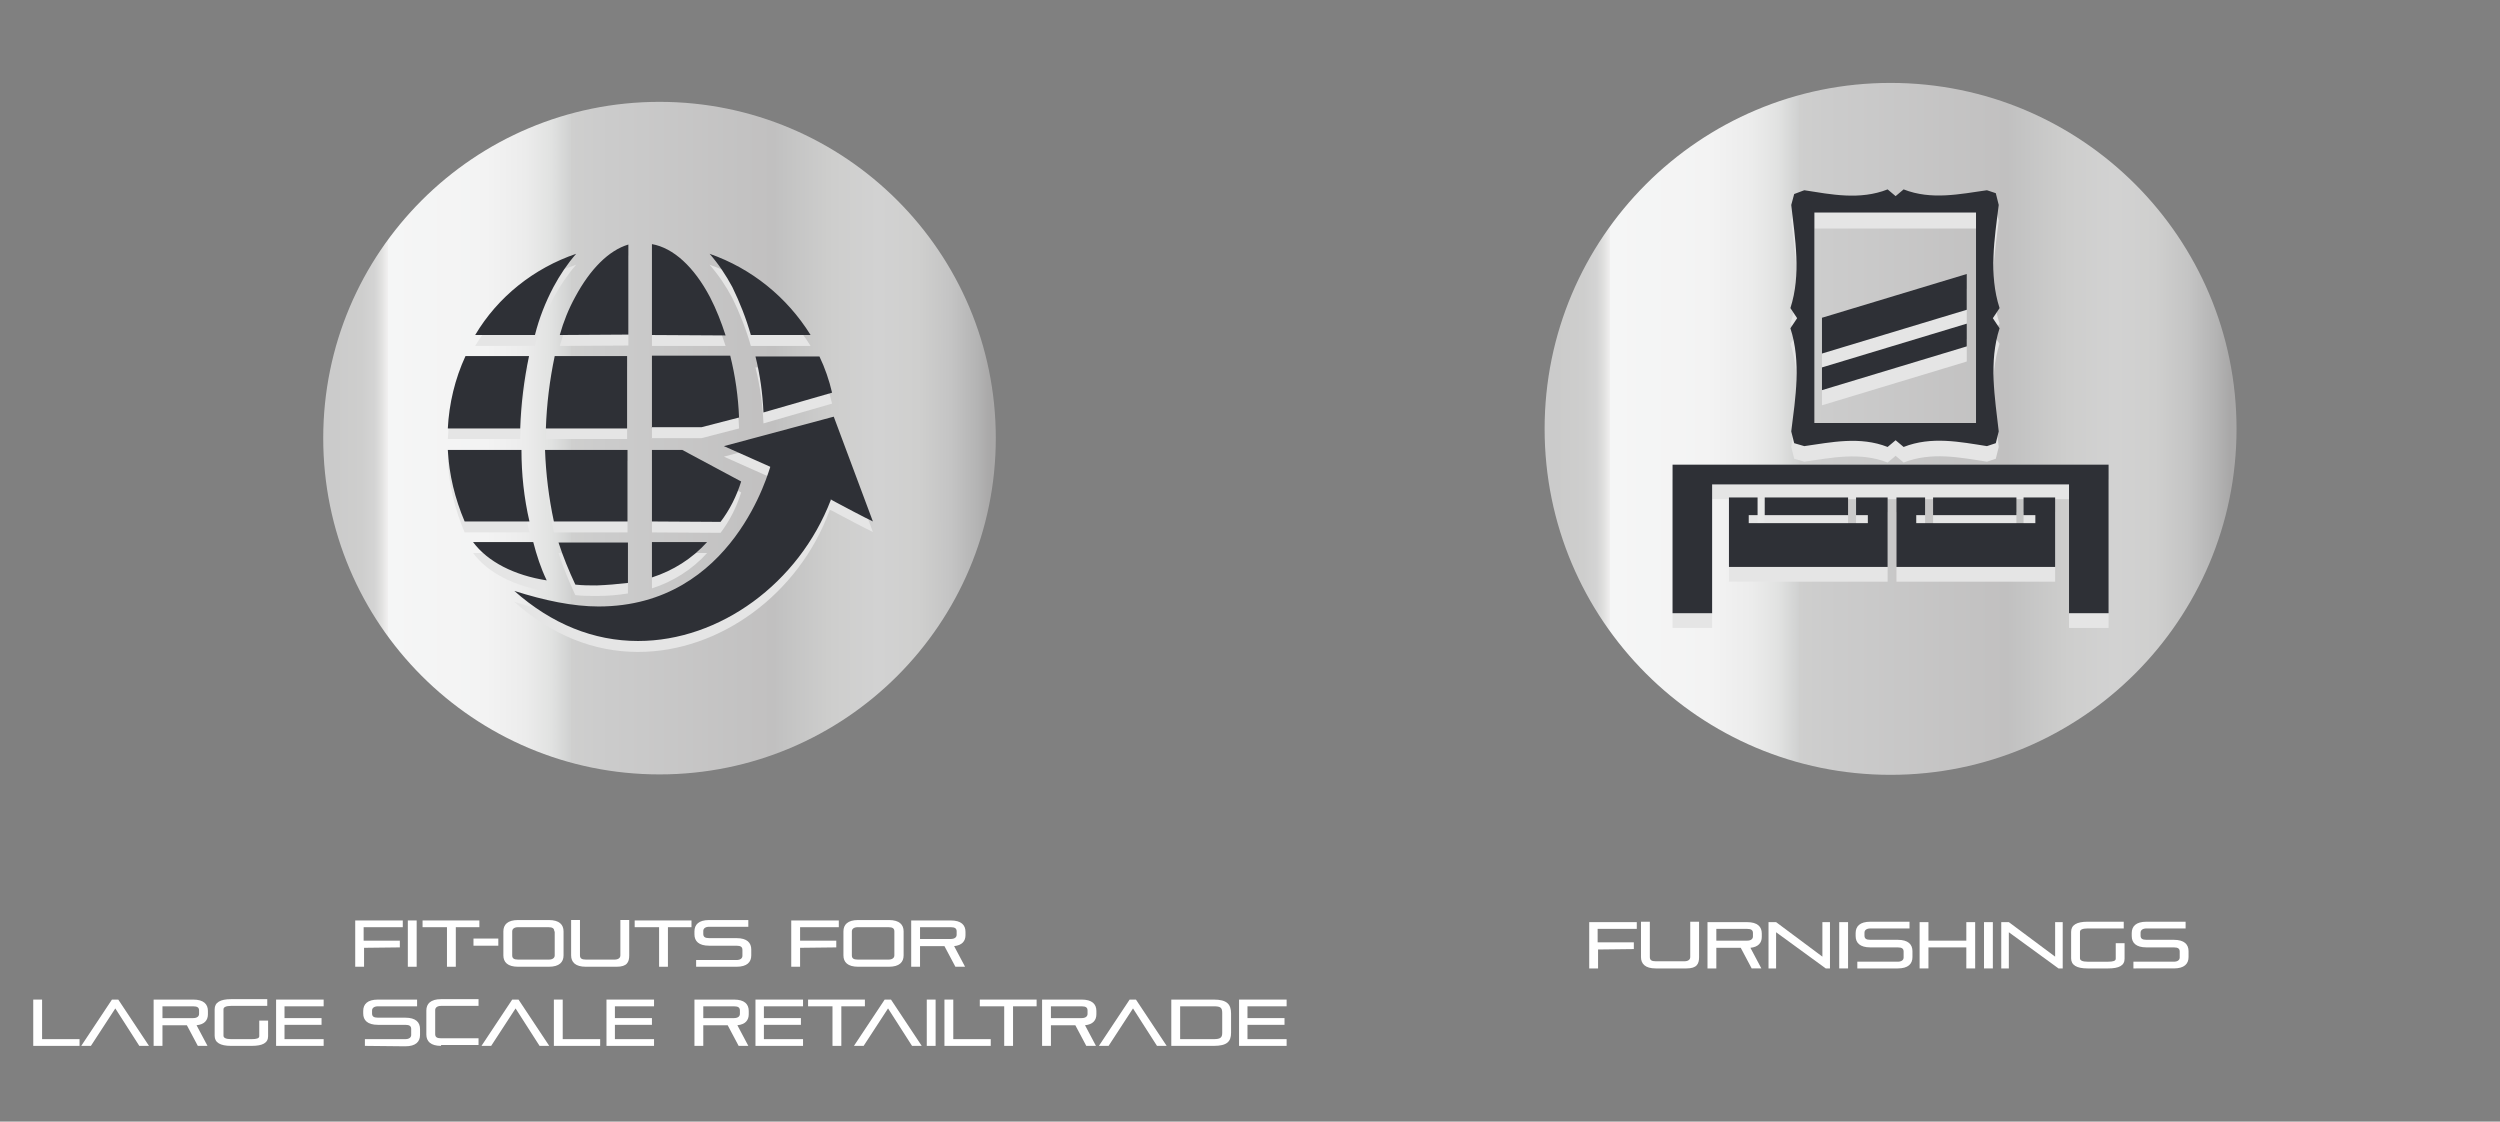 <?xml version="1.0" encoding="utf-8"?>
<!-- Generator: Adobe Illustrator 26.0.1, SVG Export Plug-In . SVG Version: 6.00 Build 0)  -->
<svg version="1.1" id="Livello_1" xmlns="http://www.w3.org/2000/svg" xmlns:xlink="http://www.w3.org/1999/xlink" x="0px" y="0px"
	 viewBox="0 0 594 266.5" style="enable-background:new 0 0 594 266.5;" xml:space="preserve">
<rect x="0" y="0" width="594" height="266.5" fill="#808080" stroke="none"/>
<style type="text/css">
	.st0{fill:url(#SVGID_1_);}
	.st1{fill:#E5E5E5;}
	.st2{fill:#2E3036;}
	.st3{fill:#FFFFFF;}
	.st4{fill:url(#SVGID_00000010995435997334939760000013269882007882873744_);}
	.st5{fill-rule:evenodd;clip-rule:evenodd;fill:#E5E5E5;}
	.st6{fill-rule:evenodd;clip-rule:evenodd;fill:#2E3036;}
</style>
<g id="Livello_2_00000070119580295649354580000015696098702491733181_">
	<g id="Livello_1-2">
		
			<linearGradient id="SVGID_1_" gradientUnits="userSpaceOnUse" x1="79.68" y1="-828.67" x2="235.27" y2="-828.67" gradientTransform="matrix(1 0 0 -1 0 -724.58)">
			<stop  offset="0" style="stop-color:#CBCBCB"/>
			<stop  offset="4.000000e-02" style="stop-color:#CECECD"/>
			<stop  offset="6.000000e-02" style="stop-color:#D4D4D4"/>
			<stop  offset="7.000000e-02" style="stop-color:#E0E0DF"/>
			<stop  offset="8.000000e-02" style="stop-color:#F1F0F0"/>
			<stop  offset="8.000000e-02" style="stop-color:#F5F6F6"/>
			<stop  offset="0.23" style="stop-color:#F3F3F3"/>
			<stop  offset="0.29" style="stop-color:#ECECEC"/>
			<stop  offset="0.33" style="stop-color:#E1E2E1"/>
			<stop  offset="0.36" style="stop-color:#D0D1D1"/>
			<stop  offset="0.36" style="stop-color:#CFCFCE"/>
			<stop  offset="0.4" style="stop-color:#CCCCCC"/>
			<stop  offset="0.67" style="stop-color:#C1C0C0"/>
			<stop  offset="0.68" style="stop-color:#C2C2C2"/>
			<stop  offset="0.76" style="stop-color:#CECECD"/>
			<stop  offset="0.83" style="stop-color:#D2D2D2"/>
			<stop  offset="0.89" style="stop-color:#CFCFCE"/>
			<stop  offset="0.94" style="stop-color:#C4C4C4"/>
			<stop  offset="0.98" style="stop-color:#B4B4B4"/>
			<stop  offset="1" style="stop-color:#A9A8A8"/>
		</linearGradient>
		<circle class="st0" cx="156.7" cy="104.1" r="79.9"/>
		<path class="st1" d="M151.6,154.9c-10.5,0-20.5-4-29.4-11.9c7.2,2.3,14,3.7,20,3.7c32.2,0,40.6-32.9,40.8-33.1v-0.2l-11-4.9
			l26.1-7l9.3,24.9c-1.9-0.9-7.2-3.7-9.8-5.1l-0.5-0.2v0.2C189.8,141.2,171,154.9,151.6,154.9z M141.8,141.6c-1.7,0-3.4,0-5.1-0.2
			c-1.5-3.2-2.9-6.6-4-10h16.5v9.6C146.8,141.4,144.3,141.6,141.8,141.6z M129.9,140.5c-7.7-1.2-14-4.4-17.5-9.1h14.3
			C127.5,134.5,128.6,137.6,129.9,140.5z M154.9,131.4H168c-3.5,3.9-8.1,6.8-13.1,8.4V131.4z M154.9,126.5v-17h7.2l14,7.5
			c-1.1,3.5-2.7,6.7-4.9,9.6L154.9,126.5z M131.6,126.5c-1.2-5.6-1.9-11.3-2.1-17h19.6v17H131.6z M110.4,126.5
			c-2.3-5.4-3.7-11.1-4-17h17.5c0,5.7,0.6,11.4,1.9,17H110.4z M154.9,104.3V87.1h18.6c1.2,4.8,1.9,9.7,2.1,14.7l-8.9,2.3h-11.9
			C154.9,104.1,154.9,104.3,154.9,104.3z M129.7,104.3c0.2-5.8,0.9-11.5,2.1-17.2H149v17.2H129.7z M106.4,104.3
			c0.3-5.9,1.7-11.8,4.2-17.2h15.1c-1.2,5.7-1.9,11.4-2.1,17.2H106.4z M181.4,100.6c-0.2-4.5-0.8-8.9-1.9-13.3h15.2
			c1.3,2.7,2.3,5.6,3,8.6L181.4,100.6z M178.4,82.2c-1.1-3.9-2.6-7.7-4.4-11.4c-1.5-2.8-3.3-5.5-5.4-7.9c10,3.5,18.4,10.3,24,19.3
			H178.4z M154.9,82.2V60.5c5.1,0.9,10,5.4,13.8,12.6c1.5,2.9,2.7,6,3.7,9.1H154.9z M133,82.2c0.9-3.2,2.1-6.2,3.7-9.1
			c3.5-6.5,7.9-11,12.6-12.4v21.4C149.3,82.1,133,82.2,133,82.2z M112.9,82.2c5.4-9.1,14-15.9,24-19.3c-2.1,2.4-3.9,5.1-5.4,7.9
			c-1.9,3.6-3.4,7.4-4.4,11.4H112.9z"/>
		<path class="st2" d="M151.6,152.3c-10.5,0-20.5-4-29.4-11.9c7.2,2.3,14,3.7,20,3.7c32.2,0,40.6-32.9,40.8-33.1v-0.1l-11-4.9
			l26.1-7l9.3,24.9c-1.9-0.9-7.2-3.7-9.8-5.1l-0.2-0.2v0.2C189.8,138.6,171,152.3,151.6,152.3z M141.8,139.1c-1.7,0-3.4,0-5.1-0.2
			c-1.5-3.2-2.9-6.6-4-10h16.5v9.6C146.7,138.8,144.3,139,141.8,139.1z M129.9,137.9c-7.7-1.2-14-4.4-17.5-9.1h14.3
			C127.5,131.9,128.5,135,129.9,137.9z M154.9,128.8H168c-3.5,3.9-8.1,6.8-13.1,8.4V128.8z M154.9,123.9v-17h7.2l14,7.5
			c-1.1,3.5-2.7,6.7-4.9,9.6L154.9,123.9z M131.6,123.9c-1.2-5.6-1.9-11.3-2.1-17h19.6v17H131.6z M110.4,123.9
			c-2.3-5.4-3.7-11.1-4-17h17.5c0,5.7,0.6,11.4,1.9,17H110.4z M154.9,101.8V84.5h18.6c1.2,4.8,1.9,9.7,2.1,14.7l-8.9,2.3h-11.9
			C154.9,101.5,154.9,101.8,154.9,101.8z M129.7,101.8c0.2-5.8,0.9-11.5,2.1-17.2H149v17.2H129.7z M106.4,101.8
			c0.3-5.9,1.7-11.8,4.2-17.2h15.1c-1.2,5.7-1.9,11.4-2.1,17.2H106.4z M181.4,98c-0.2-4.5-0.8-8.9-1.9-13.3h15.2
			c1.3,2.7,2.3,5.6,3,8.6L181.4,98z M178.4,79.6c-1.1-3.9-2.6-7.7-4.4-11.4c-1.5-2.8-3.3-5.5-5.4-7.9c10,3.5,18.4,10.3,24,19.3
			L178.4,79.6z M154.9,79.6V58c5.1,0.9,10,5.4,13.8,12.6c1.5,2.9,2.7,6,3.7,9.1C172.4,79.7,154.9,79.6,154.9,79.6z M133,79.6
			c0.9-3.2,2.1-6.2,3.7-9.1c3.5-6.5,7.9-11,12.6-12.4v21.4C149.3,79.5,133,79.6,133,79.6z M112.9,79.6c5.4-9.1,14-15.9,24-19.3
			c-2.1,2.4-3.9,5.1-5.4,7.9c-1.9,3.6-3.4,7.4-4.4,11.4H112.9z"/>
		<path class="st3" d="M86.5,225.2v4.5h-2.1v-11h11.3v1.6h-9.3v3.2H95v1.6L86.5,225.2L86.5,225.2z"/>
		<path class="st3" d="M96.9,229.7v-11H99v11H96.9z"/>
		<path class="st3" d="M106.2,229.7v-9.4h-5.8v-1.6h13.5v1.6h-5.6v9.4H106.2z"/>
		<path class="st3" d="M112.5,224.7V223h5.9v1.7H112.5z"/>
		<path class="st3" d="M123.1,229.7c-2.5,0-3.5-1.1-3.5-2.7v-5.7c0-1.6,1-2.7,3.5-2.7h7.3c2.5,0,3.5,1.1,3.5,2.7v5.7
			c0,1.6-1,2.7-3.5,2.7H123.1z M131.7,221.3c0-0.7-0.4-1-1.4-1h-7.2c-0.9,0-1.4,0.4-1.4,1v5.7c0,0.7,0.4,1,1.4,1h7.3
			c0.9,0,1.4-0.4,1.4-1v-5.7H131.7z"/>
		<path class="st3" d="M139.2,229.7c-2.5,0-3.5-1.1-3.5-2.7v-8.4h2.1v8.4c0,0.7,0.4,1,1.4,1h6.8c0.9,0,1.4-0.4,1.4-1v-8.4h2.1v8.4
			c0,1.6-0.5,2.7-3,2.7H139.2z"/>
		<path class="st3" d="M156.6,229.7v-9.4h-5.8v-1.6h13.5v1.6h-5.6v9.4H156.6z"/>
		<path class="st3" d="M165.4,229.7v-1.6h9.6c0.9,0,1.4-0.4,1.4-1v-1.4c0-0.7-0.4-1-1.4-1h-6.5c-2.5,0-3.5-1.1-3.5-2.7v-0.7
			c0-1.6,1-2.7,3.5-2.7h9.3v1.6h-9.3c-0.9,0-1.4,0.4-1.4,1v0.7c0,0.7,0.4,1,1.4,1h6.5c2.5,0,3.5,1.1,3.5,2.7v1.4
			c0,1.6-1,2.7-3.5,2.7L165.4,229.7z"/>
		<path class="st3" d="M190.1,225.2v4.5H188v-11h11.3v1.6h-9.2v3.2h8.6v1.6L190.1,225.2L190.1,225.2z"/>
		<path class="st3" d="M203.9,229.7c-2.5,0-3.5-1.1-3.5-2.7v-5.7c0-1.6,1-2.7,3.5-2.7h7.3c2.5,0,3.5,1.1,3.5,2.7v5.7
			c0,1.6-1,2.7-3.5,2.7H203.9z M212.5,221.3c0-0.7-0.4-1-1.4-1h-7.3c-0.9,0-1.4,0.4-1.4,1v5.7c0,0.7,0.4,1,1.4,1h7.3
			c0.9,0,1.4-0.4,1.4-1V221.3z"/>
		<path class="st3" d="M227,229.7l-2.6-4.9h-5.8v4.9h-2.1v-11h9.4c2.5,0,3.5,1.1,3.5,2.7v0.8c0,1.4-0.8,2.4-2.7,2.6l2.6,4.9H227z
			 M227.3,221.3c0-0.7-0.4-1-1.4-1h-7.3v2.8h7.3c0.9,0,1.4-0.4,1.4-1L227.3,221.3z"/>
		<path class="st3" d="M7.9,248.5v-11H10v9.4h8.9v1.6H7.9z"/>
		<path class="st3" d="M33.1,248.5l-5.7-8.9l-5.8,8.9h-2.3l7.3-11h1.5l7.3,11H33.1z"/>
		<path class="st3" d="M47,248.5l-2.6-4.9h-5.8v4.9h-2.1v-11h9.4c2.5,0,3.5,1.1,3.5,2.7v0.8c0,1.4-0.8,2.4-2.7,2.6l2.6,4.9H47z
			 M47.3,240.1c0-0.7-0.4-1-1.4-1h-7.3v2.8h7.3c0.9,0,1.4-0.4,1.4-1L47.3,240.1z"/>
		<path class="st3" d="M54.9,248.5c-2.6,0-3.9-0.8-3.9-2.4v-6.3c0-1.6,1.3-2.4,3.9-2.4h8.6v1.6h-8.6c-1.2,0-1.8,0.3-1.8,0.8v6.3
			c0,0.5,0.6,0.8,1.8,0.8h4.9c1.2,0,1.8-0.2,1.8-0.7v-3.7h2.1v3.7c0,1.6-1.3,2.3-3.9,2.3H54.9z"/>
		<path class="st3" d="M65.6,248.5v-11h11.3v1.6h-9.3v2.8h8.8v1.6h-8.8v3.4h9.3v1.6L65.6,248.5z"/>
		<path class="st3" d="M86.7,248.5v-1.6h9.6c0.9,0,1.4-0.4,1.4-1v-1.4c0-0.7-0.4-1-1.4-1h-6.5c-2.5,0-3.5-1.1-3.5-2.7v-0.6
			c0-1.6,1-2.7,3.5-2.7h9.3v1.6h-9.3c-0.9,0-1.4,0.4-1.4,1v0.7c0,0.7,0.4,1,1.4,1h6.5c2.5,0,3.5,1.1,3.5,2.7v1.4
			c0,1.6-1,2.7-3.5,2.7L86.7,248.5L86.7,248.5z"/>
		<path class="st3" d="M104.8,248.5c-2.5,0-3.5-1.1-3.5-2.7v-5.7c0-1.6,1-2.7,3.5-2.7h8.9v1.6h-8.9c-0.9,0-1.4,0.4-1.4,1v5.7
			c0,0.7,0.4,1,1.4,1h8.9v1.6h-8.9V248.5z"/>
		<path class="st3" d="M128.2,248.5l-5.7-8.9l-5.8,8.9h-2.3l7.3-11h1.5l7.3,11H128.2z"/>
		<path class="st3" d="M131.6,248.5v-11h2.1v9.4h8.9v1.6H131.6z"/>
		<path class="st3" d="M144.1,248.5v-11h11.3v1.6h-9.3v2.8h8.8v1.6h-8.8v3.4h9.3v1.6L144.1,248.5z"/>
		<path class="st3" d="M175.5,248.5l-2.6-4.9h-5.8v4.9H165v-11h9.4c2.5,0,3.5,1.1,3.5,2.7v0.8c0,1.4-0.8,2.4-2.7,2.6l2.6,4.9H175.5z
			 M175.8,240.1c0-0.7-0.4-1-1.4-1h-7.3v2.8h7.3c0.9,0,1.4-0.4,1.4-1V240.1z"/>
		<path class="st3" d="M179.5,248.5v-11h11.3v1.6h-9.3v2.8h8.8v1.6h-8.8v3.4h9.3v1.6L179.5,248.5z"/>
		<path class="st3" d="M197.8,248.5v-9.4H192v-1.6h13.5v1.6h-5.6v9.4H197.8z"/>
		<path class="st3" d="M216.7,248.5l-5.7-8.9l-5.8,8.9h-2.3l7.3-11h1.5l7.3,11H216.7z"/>
		<path class="st3" d="M220.2,248.5v-11h2.1v11H220.2z"/>
		<path class="st3" d="M224.4,248.5v-11h2.1v9.4h8.9v1.6H224.4z"/>
		<path class="st3" d="M238.6,248.5v-9.4h-5.8v-1.6h13.5v1.6h-5.6v9.4H238.6z"/>
		<path class="st3" d="M258.1,248.5l-2.6-4.9h-5.8v4.9h-2.1v-11h9.4c2.5,0,3.5,1.1,3.5,2.7v0.8c0,1.4-0.8,2.4-2.7,2.6l2.6,4.9H258.1
			z M258.4,240.1c0-0.7-0.4-1-1.4-1h-7.3v2.8h7.3c0.9,0,1.4-0.4,1.4-1V240.1z"/>
		<path class="st3" d="M274.9,248.5l-5.7-8.9l-5.8,8.9h-2.3l7.3-11h1.5l7.3,11H274.9z"/>
		<path class="st3" d="M278.3,248.5v-11h10.1c3.1,0,4.1,1.1,4.1,3.3v4.6c0,2.1-1,3.1-4.1,3.1L278.3,248.5z M290.4,240.7
			c0-1.3-0.4-1.6-2-1.6h-8v7.8h8c1.6,0,2-0.4,2-1.5V240.7z"/>
		<path class="st3" d="M294.4,248.5v-11h11.3v1.6h-9.3v2.8h8.8v1.6h-8.8v3.4h9.3v1.6L294.4,248.5z"/>
	</g>
</g>
<g id="Livello_2_00000134212666633040526680000000546594479791431593_">
	<g id="Livello_1-2_00000070840352561499410160000012290557991507097277_">
		
			<linearGradient id="SVGID_00000172428554199136945110000009540878089613959326_" gradientUnits="userSpaceOnUse" x1="369.842" y1="-530.465" x2="529.742" y2="-530.465" gradientTransform="matrix(1 0 0 -1 -2.791042e-03 -428.575)">
			<stop  offset="0" style="stop-color:#CBCBCB"/>
			<stop  offset="4.000000e-02" style="stop-color:#CECECD"/>
			<stop  offset="6.000000e-02" style="stop-color:#D4D4D4"/>
			<stop  offset="7.000000e-02" style="stop-color:#E0E0DF"/>
			<stop  offset="8.000000e-02" style="stop-color:#F1F0F0"/>
			<stop  offset="8.000000e-02" style="stop-color:#F5F6F6"/>
			<stop  offset="0.23" style="stop-color:#F3F3F3"/>
			<stop  offset="0.29" style="stop-color:#ECECEC"/>
			<stop  offset="0.33" style="stop-color:#E1E2E1"/>
			<stop  offset="0.36" style="stop-color:#D0D1D1"/>
			<stop  offset="0.36" style="stop-color:#CFCFCE"/>
			<stop  offset="0.4" style="stop-color:#CCCCCC"/>
			<stop  offset="0.67" style="stop-color:#C1C0C0"/>
			<stop  offset="0.68" style="stop-color:#C2C2C2"/>
			<stop  offset="0.76" style="stop-color:#CECECD"/>
			<stop  offset="0.83" style="stop-color:#D2D2D2"/>
			<stop  offset="0.89" style="stop-color:#CFCFCE"/>
			<stop  offset="0.94" style="stop-color:#C4C4C4"/>
			<stop  offset="0.98" style="stop-color:#B4B4B4"/>
			<stop  offset="1" style="stop-color:#A9A8A8"/>
		</linearGradient>
		<circle style="fill:url(#SVGID_00000172428554199136945110000009540878089613959326_);" cx="449.2" cy="101.9" r="82.2"/>
		<path class="st5" d="M426.3,49.6l-0.7,2.8c0.9,8,2.4,16.5-0.2,24.5l1.6,2.4l-1.6,2.4c2.6,8,1.2,16.5,0.2,24.5l0.7,2.8l0,0l2.4,0.7
			c6.4-0.9,13.2-2.4,19.8,0.2l1.9-1.6l1.9,1.6c6.6-2.6,13.4-1.2,19.8-0.2l2.1-0.7l0,0l0.7-2.8c-0.9-8-2.4-16.5,0.2-24.5l-1.6-2.4
			l1.6-2.4c-2.6-8-1.2-16.5-0.2-24.5l-0.7-2.8l0,0l-2.1-0.7c-6.4,0.9-13.2,2.4-19.8-0.2l-1.9,1.6l-1.9-1.6
			c-6.6,2.6-13.4,1.2-19.8,0.2C428.7,48.9,426.3,49.6,426.3,49.6z M488.3,121.7v16.5h-37.7v-16.5h6.8v4.2h-2.1v1.9h28.3v-1.9h-2.8
			v-4.2H488.3z M459.3,121.7v4.2h19.8v-4.2H459.3z M448.5,121.7v16.5h-37.7v-16.5h6.8v4.2h-2.1v1.9h28.3v-1.9H441v-4.2H448.5z
			 M419.3,121.7v4.2h19.8v-4.2H419.3z M491.6,118.6v30.6h9.4v-35.3H397.4v35.3h9.4v-30.6H491.6z M432.9,87.5V79l34.4-10.4v8.5
			L432.9,87.5z M432.9,96.3v-5.4l34.4-10.4v5.4C467.3,85.9,432.9,96.3,432.9,96.3z M431.1,104.3v-50h38.4v50H431.1z"/>
		<path class="st6" d="M426.3,46.1l-0.7,2.6c0.9,8,2.4,16.5-0.2,24.5l1.6,2.4l-1.6,2.4c2.6,8,1.2,16.5,0.2,24.5l0.7,2.8l0,0l2.4,0.7
			c6.4-0.9,13.2-2.4,19.8,0.2l1.9-1.6l1.9,1.6c6.6-2.6,13.4-1.2,19.8-0.2l2.1-0.7l0,0l0.7-2.8c-0.9-8-2.4-16.5,0.2-24.5l-1.6-2.4
			l1.6-2.4c-2.6-8-1.2-16.5-0.2-24.5l-0.7-2.8l0,0l-2.1-0.7c-6.4,0.9-13.2,2.4-19.8-0.2l-1.9,1.6l-1.9-1.6
			c-6.6,2.6-13.4,1.2-19.8,0.2L426.3,46.1z M488.3,118.2v16.5h-37.7v-16.5h6.8v4.2h-2.1v1.9h28.3v-1.9h-2.8v-4.2H488.3z
			 M459.3,118.2v4.2h19.8v-4.2H459.3z M448.5,118.2v16.5h-37.7v-16.5h6.8v4.2h-2.1v1.9h28.3v-1.9H441v-4.2H448.5z M419.3,118.2v4.2
			h19.8v-4.2H419.3z M491.6,115.1v30.6h9.4v-35.3H397.4v35.3h9.4v-30.6H491.6z M432.9,84v-8.5l34.4-10.4v8.5L432.9,84z M432.9,92.7
			v-5.4l34.4-10.4v5.4L432.9,92.7z M431.1,100.7V50.5h38.4v50h-38.4V100.7z"/>
		<path class="st3" d="M379.7,225.6v4.5h-2.1v-11h11.3v1.6h-9.3v3.2h8.6v1.6L379.7,225.6L379.7,225.6z"/>
		<path class="st3" d="M393.4,230.1c-2.5,0-3.5-1.1-3.5-2.7V219h2.1v8.4c0,0.7,0.4,1,1.4,1h6.8c0.9,0,1.4-0.4,1.4-1V219h2.1v8.4
			c0,1.6-0.5,2.7-3,2.7H393.4z"/>
		<path class="st3" d="M416.2,230.1l-2.6-4.9h-5.8v4.9h-2.1v-11h9.4c2.5,0,3.5,1.1,3.5,2.7v0.8c0,1.4-0.8,2.4-2.7,2.6l2.6,4.9H416.2
			z M416.5,221.7c0-0.7-0.4-1-1.4-1h-7.3v2.8h7.3c0.9,0,1.4-0.4,1.4-1V221.7z"/>
		<path class="st3" d="M433.8,230.1l-11.8-8.6v8.6h-1.8v-11h1.8l11,8.2v-8.2h1.8v11L433.8,230.1z"/>
		<path class="st3" d="M437,230.1v-11h2.1v11H437z"/>
		<path class="st3" d="M441.3,230.1v-1.6h9.6c0.9,0,1.4-0.4,1.4-1v-1.4c0-0.7-0.4-1-1.4-1h-6.5c-2.5,0-3.5-1.1-3.5-2.7v-0.7
			c0-1.6,1-2.7,3.5-2.7h9.3v1.6h-9.3c-0.9,0-1.4,0.4-1.4,1v0.7c0,0.7,0.4,1,1.4,1h6.5c2.5,0,3.5,1.1,3.5,2.7v1.4
			c0,1.6-1,2.7-3.5,2.7H441.3z"/>
		<path class="st3" d="M467.2,230.1v-5h-9v5h-2.1v-11h2.1v4.4h9v-4.4h2.1v11H467.2z"/>
		<path class="st3" d="M471.4,230.1v-11h2.1v11H471.4z"/>
		<path class="st3" d="M489.1,230.1l-11.8-8.6v8.6h-1.8v-11h1.8l11,8.2v-8.2h1.8v11H489.1z"/>
		<path class="st3" d="M496,230.1c-2.6,0-3.9-0.8-3.9-2.4v-6.3c0-1.6,1.3-2.4,3.9-2.4h8.6v1.6H496c-1.2,0-1.8,0.3-1.8,0.8v6.3
			c0,0.5,0.6,0.8,1.8,0.8h4.9c1.2,0,1.8-0.2,1.8-0.7v-3.7h2.1v3.7c0,1.6-1.3,2.3-3.9,2.3L496,230.1z"/>
		<path class="st3" d="M506.9,230.1v-1.6h9.6c0.9,0,1.4-0.4,1.4-1v-1.4c0-0.7-0.4-1-1.4-1H510c-2.5,0-3.5-1.1-3.5-2.7v-0.7
			c0-1.6,1-2.7,3.5-2.7h9.3v1.6H510c-0.9,0-1.4,0.4-1.4,1v0.7c0,0.7,0.4,1,1.4,1h6.5c2.5,0,3.5,1.1,3.5,2.7v1.4c0,1.6-1,2.7-3.5,2.7
			H506.9z"/>
	</g>
</g>
</svg>
